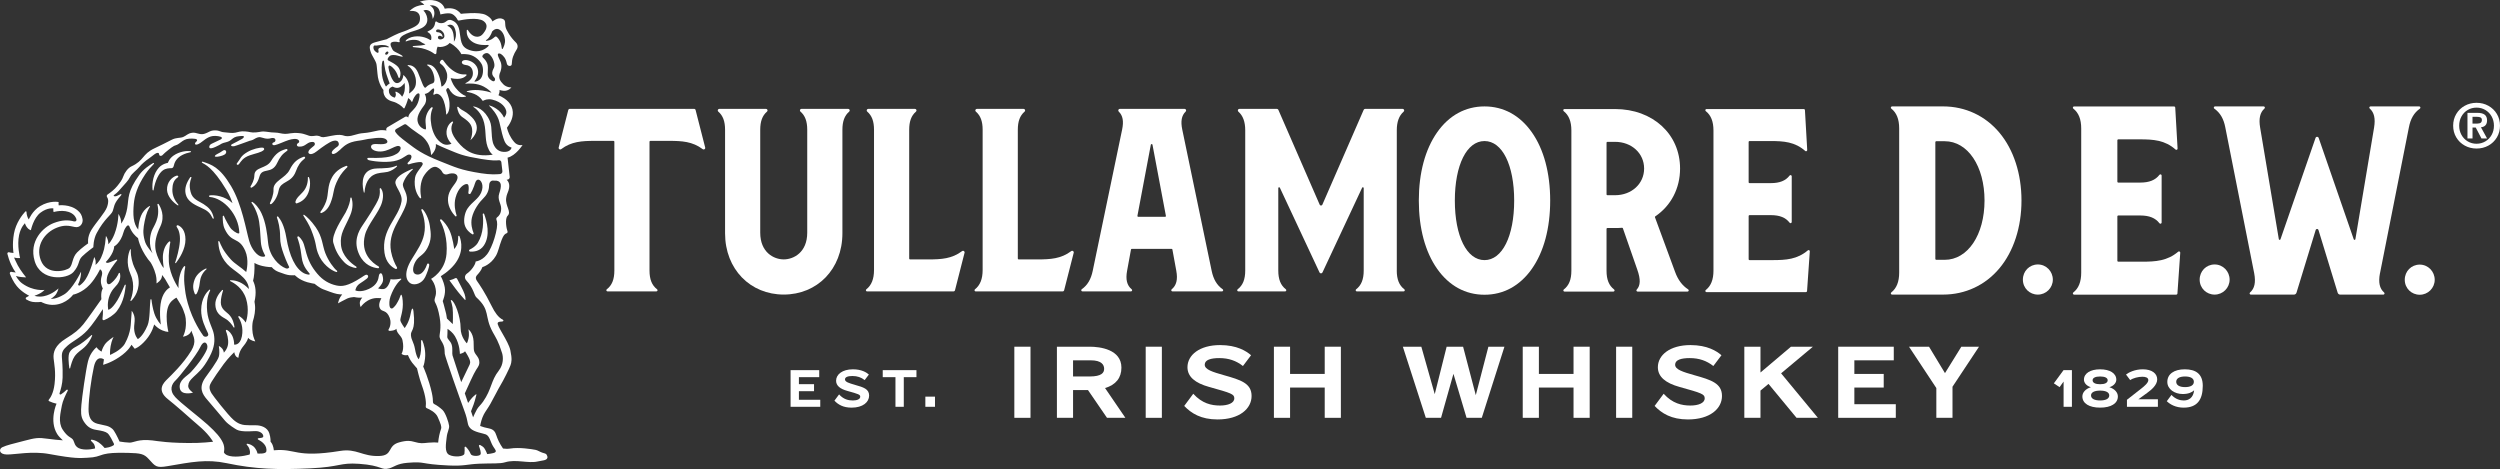 <svg xmlns="http://www.w3.org/2000/svg" id="Layer_2" data-name="Layer 2" viewBox="0 0 2613.09 490.27"><rect x="0" y="0" width="2613.09" height="490.27" fill="#333333" stroke="none"/><defs><style> .cls-1 { fill: #fff; } </style></defs><g id="Layer_1-2" data-name="Layer 1"><g><path class="cls-1" d="M571.43,475.37c-.71-1.37-2.47-1.52-4.69-2.26-2.39-.79-4.81-2.49-6.83-2.87-4.54-.86-17.27-2.92-26.7-1.39-2.51.41-5.13.28-7.41-.03-3.72-5.26-5.84-10.22-6.88-13.5-1.39-4.4-3.22-6.61-8.01-7.57-3.37-.67-6.54-1.48-9.03-2.52.53-3.21,1.6-7.65,3.76-11.93,1.43-2.84,4.47-6.81,6.83-10.98,4.25-7.52,8.24-15.71,10.4-19.21,3.36-5.45,9.79-18.45,10.76-21.39.98-2.94,1.85-6.11-.21-15.7-2.06-9.6-14.77-26.05-13.13-28.59,1-1.56,3.07-1.11,4.59-1.36,1.81-.3,1.51-1.56.62-1.97-4.73-2.21-8.45-7.93-11.21-13.49-7.9-15.91-12.87-22.77-15.84-27.13-1.26-1.85-1.71-3.83.3-6.03,1.58-1.73,4.24-4.68,5.5-8.29,0,0,8.49-2.19,14.06-11.72,2.58-4.41,3.58-10.49,5.96-16.53,2-5.08,3.26-6.36,5.27-7.11.86-.32,1.26-1.31.89-2.15-1-2.28-2.97-13.01.18-16.12,4.32-4.26-2.64-10.13-1.54-18.44.5-3.79,1.4-4.79,2.42-7.93,2.37-7.24-1.04-10.54-1.94-11.26.39-.07.78-.13,1.14-.2,1.32-.23,2.23-1.46,2.07-2.8l-2.23-20.15c8.54-1.89,15.7-13.24,15.7-13.24,0,0-4.99,1.45-8.8-3.11-4.62-5.53-6.42-10.47-7.58-14.88,2.09-2.61,6.62-9.18,6.17-16.41-.52-8.21-6.2-13.68-15.05-17.6.74-1.32,1.39-3.19,1.16-5.49,1.19.42,2.57.73,4.18.88,5.28.47,8.19-3.52,8.19-3.52,0,0-4.92.21-8.38-3.25-3.52-3.52-5.2-6.5-3.82-11.24,2.14-4.84,2.41-9.37.58-13.12-1.64-3.36-2.59-5.66-2.53-6.69.04-.67.33-1.14,1.19-1.22.7-.07,1.56.23,2.23.71,2.54,1.85,4.85,4.26,6.02,9.9.65,3.11,5.04,3.22,5.12.63.18-5.94,1.72-10.05,5.24-15.59,1.44-2.26,1.07-5.23-.87-7.08-5.65-5.34-10.05-12.85-10.81-16.1-1.03-4.35.91-7.44-3.91-8.88-4.71-1.4-9.86,3.01-9.86,3.01,0,0-.66-3.63-6.88-6.85-6.88-3.56-26.11-1.14-26.11-1.14,0,0-2.36-3.7-7.13-5.15-4.82-1.47-9.72-.21-9.72-.21,0,0-1.04-4.5-6.07-7-9.27-4.6-20.01-.27-20.01-.27,0,0,1.44.35,2.95,1.53.89.7,1.75,1.69,1.75,1.69,0,0-3.69-.1-8.13,1.6-4.33,1.66-7.32,4.88-7.32,4.88,0,0,.02,0,.04,0-.04.01-.08.02-.08.02,0,0,12.44-2.38,10.9,9.51-.7,5.41-5.81,7.2-13.94,10.69-3.85,1.65-6.15,1.89-12.94,5.19-5.7,2.77-7.9,4.08-7.9,4.08,0,0-5.75,1.36-12.29,3.23-5.38,1.55-6.08,3.99-4.72,8.82,1.17,4.12,1.98,4.43,4.77,9.89,1.3,2.53,1.71,3.49,2,6.81.12,1.37.5,4.83.66,6.96.83,11.32,6.29,17.31,6.29,17.31,0,0-1.57,9.23,9.72,12.11,5.35,1.36,9.77,5.08,11.17,6.85.31.39.92.33,1.15-.12.94-1.82,2.74-6.13,3.84-10.42.44.29.98.7,1.62,1.29.63.58,1.35,1.74,1.86,2.52.21.32.7.24.8-.12.37-1.28,1.21-3.64,2.91-5.92,1.09-1.46,2.23-2.68,3.48-2.69,1.32-.02,1.79,1.89.24,7.44-1.8,6.47-5.16,9.23-8.34,12.57-2.58,2.71-2.52,5.31-2.52,5.31-.87-1-2.18-1.45-3.32-.78-4.25,2.49-14.32,8.41-18.46,10.89-1.19.71-1.61,2.21-.99,3.44-2.5-.44-5.7-.69-8.53-.07-6.52,1.42-10.51,2.39-15.38,2.73-7.65.52-11.04,3.29-17.18,3.25-3.36-.02-3.7-1.22-7.79-1.36-5.86-.21-13.82,2.3-17.07,2.41-3.25.1-3.05-1.36-6.51-1.57-2.24-.14-2.65.41-6.11.41s-5.85-2.51-13.29-3.14c-7.44-.63-10.17.94-14.15.84-3.98-.1-6.92-1.36-10.17-1.36s-4.82-.31-9.75-.94c-4.93-.63-4.82.21-10.38.73-5.56.52-6.5-.73-11.64-1.05-5.14-.31-6.5.63-10.08,1.36-3.58.73-7.11-.1-11.57-.42-4.45-.31-4.56-1.99-9.81-1.99s-6.5,2.41-11.32,3.67c-4.82,1.26-7.97-1.89-12.58-1.15-4.61.73-5.87,3.04-9.23,4.4-3.36,1.36-7.03.31-12.05,2.94-5.03,2.62-12.26,6.23-17.97,8.91-13.07,6.15-10.54,12.63-24.08,18.88-3.75,1.73-7.23,6.82-8.39,10.28-1.36,4.08-3.67,6.77-6.4,10.26-2.73,3.49-7.35,7.02-10.08,8.82-.89.59-1.18,1.81-.57,2.68,1.09,1.55,2.03,4.66-.04,10.51-2.08,5.88-11.74,16.36-16.36,23.91-4.61,7.55-3.36,13.98-3.36,13.98,0,0-6.99,4.78-11.53,9.45-5.24,5.4-4.4,12.32-7.75,16.01-2.79,3.07-23.9,9-30.23-7.83-5.61-14.91,3.59-28.89,17.02-34.09,7.4-2.86,12.09-2.15,18.39-.67,5.55,1.31,9.02-3.68,8.27-8.16-.72-4.27-2.21-6.6-4.94-8.95-8.2-7.06-20.03-5.47-20.03-5.47,0,0-.11-.7-.14-1.73-.03-1.11.07-1.75.07-1.75,0,0-9.02-1.96-19.39,4.3-8.08,4.88-11.77,13.88-11.77,13.88,0,0-1.22-1.39-1.99-4.64-.26-1.08-.37-2.24-.41-3.16-.03-.64-.81-.93-1.25-.46-2.89,3.12-9.88,11.77-11.89,23.16-2.04,11.5-.46,20.13-.46,20.13,0,0-1.63-.03-3.49-.41-.39-.08-.77-.18-1.13-.29-1.06-.32-2.04.66-1.75,1.72.41,1.51.94,3.41,1.46,4.97,3.1,9.31,7.28,14.45,7.28,14.45,0,0-2.56-.23-3.49-.44-.31-.07-.6-.14-.87-.22-1.2-.33-2.25.84-1.79,1.99,1.32,3.35,3.79,8.76,7.23,12.93,5.37,6.5,12.89,10.01,12.89,10.01,0,0-1.19.89-2.45,1.47-.11.05-.23.1-.34.15-.99.43-1.05,1.8-.12,2.35,1.62.96,4.01,2.1,6.67,2.52,4.02.64,8.78-.02,8.78-.02,0,0,6.04,3.72,14.09,3.04,12.71-1.07,19.35-10.61,19.35-10.61,0,0,9.23-1.57,17.62-10.69,6.48-7.05,10.48-15.82,10.48-15.82,0,0,2.38.96,2.24,4.53-.08,2.11-1.1,3.53-1.31,7.09-.28,4.59,2.01,8.43,2.01,8.43,0,0-2.38,2.95-1.49,11.23-4.87,6.97-15.35,21.88-18.85,26.17-4.61,5.66-8.88,9.16-18.38,15.03-11.12,6.87-13.38,14.1-12.72,20.69.56,5.59,2.52,13.98.98,26.84-1.15,9.62-4.42,14.47-6,16.3-.42.49-.26,1.25.32,1.53.83.4,2.08.95,3.72,1.51,2.22.75,4.05,1.08,4.05,1.08,0,0-7.97,17.82.7,31.8,1.27,2.05,3.6,4.41,5.89,6.53-4.51-.31-10.59-.83-16-1.64-9.75-1.46-13.09-.8-23.94,2.04-12.95,3.4-18.39,4.52-23.39,6.86-3.64,1.71-3.72,7.46,4.83,7.58,8.55.12,26.32-3.83,44.4-.49,27.72,5.11,31.81,4.19,39.66,3.88,9.19-.36,11.55-1.91,15.95-3.23.76-.16,1.36-.33,1.82-.49,4.27-1.04,10.79-1.78,24.87-1.38,13.02.37,16.57.91,21.57,6.45,7.05,7.82,7.79,9.46,19.74,7.41,24.89-4.27,40.67-7.52,61.66-3.1,29.9,6.3,53.38,7.04,87.5,5.4,32.05-1.53,30.6-6.17,51.05-4.72,24.59,1.74,22.71,7.19,31.51,4.73,5.08-1.42,7.9-4.9,19.02-5.8,19.77-1.59,11.73,1.34,42.66,2.79,17.26.8,19.02-1.29,32.56-1.85,13.54-.56,21.18.24,26.81-1.48,11.28-3.45,24.06,1.4,33.87-.82,5.06-1.15,9.59-.95,10.34-3.9.24-.93-.24-2.13-.74-3.1ZM511.86,38.2c1.8-2.77,2.51-5.22,2.51-5.22,0,0,2.47-3.1,5.56-2.75,2.77.31,6.99,3.71,7.89,11.24.49,4.08-1.42,7.63-2.35,9.48-.21.43-.85.32-.91-.16-.21-1.75-.66-4.71-1.66-7.03-1.14-2.64-3.09-4.86-4.09-5.49-.45-.28-1.02-.23-1.41.13-.35.33-.85.62-2.13,1.69-2.31,1.93-5.25,2.45-7.05,2.58-.37.03-.53-.46-.21-.65,1.05-.63,2.51-1.79,3.84-3.83ZM509.72,68.09c-.8-4.52-5.1-8.04-5.1-8.04-1.99-1.93,2.83-5.86,5.77-4.19,1.73.99,5.19,4.67,6.23,10.39.76,4.18-1.02,5.28-1.8,7.8-.97,3.1-.04,5.14,1.77,6.87,1.8,1.73.59,4.89-1.69,3.84-1.36-.63-4.96-2.83-5.13-6.81-.12-2.94.51-6.7-.05-9.85ZM395.09,55.14c-1.13.37-3.22-1.76-3.9-2.62-.85-1.09-1.49-3.88-.09-4.85.5-.35,1.46.08,2.61-.06,0,0,1.86-.26,2.87-.42,1.92-.31,2.77-.14,4.08-.09,2.92.11,3.9.79,5.22,1.38.8.36.89,1.33-.64,1.02-4.64-.95-8.97.19-9.63,1.63-.6,1.34.94,3.53-.53,4.01ZM404.83,56.8c-.56.49-1.61.52-2.07,0-.54-.61.15-1.66.62-2.17.78-.83,1.72-1,2.34-.45.61.56.26,1.61-.89,2.62ZM403.44,90.5s-3.78-5.54-4.38-14.52c-.58-8.66.66-11.77.66-11.77.63-1.58,1.69-.67,1.69.15,0,1.05.38,4.35,1.35,9.22.8,3.97,4.63,13.77,4.56,13.7,0,0-1.1.58-1.99,1.34-1.01.86-1.89,1.88-1.89,1.88ZM422.84,95.13c-.49,3.04-2.51,5.99-2.51,5.99,0,0-1.61-2.58-3.7-3.93-.93-.6-1.97-1.07-2.7-1.37-.38-.15-.76.21-.63.59.22.67.46,1.59.46,2.45,0,1.61-1.08,3.2-1.08,3.2,0,0-6.24-1.05-6.24-7.24,0-3.36,4.03-4.33,4.03-4.33,0,0,2.99,2.12,6.5,1.07,3.57-1.07,5.87-4.93,5.87-4.93,0,0,.76,3.8,0,8.49ZM443.29,110.11c4.39-5.75.62-11.94.62-11.94,0,0,2.76-.11,5.35-2.73,2.14-2.17,4.36-4.5,4.55-1.84.1,1.46-.47,3.43-.86,4.64-.18.54.42,1,.9.69.92-.59,2.11-1.13,3.27-.87,8.77,1.99,9.27,21.76,9.27,21.76,0,0,4.05-1.66,3.44-12.37-.36-6.28-3.39-11.92-3.49-13.07-.11-1.15,1.89-3.88,3.25-1.2,1.36,2.68,4,5.98,8.35,7.46,2.9.99,6.76,1.1,8.88.34.32-.11.42-.5.1-.61-3.47-1.28-6.79-3.65-10.66-8.47-4.22-5.25-5.15-10.3-5.15-10.3,0,0,5.5,1.58,10.68.44,3.18-.7,4.75-2.24,5.69-3.14.45-.42.13-1.19-.49-1.14-3.55.29-8.37-.16-14.03-4.36-5.44-4.03-8.04-8.22-9.63-10.31-1.59-2.09-4.04,1.5-3.58,2.69.47,1.19,4.55,2.37,7.03,9.65,2.59,7.62-2.64,14.9-5.43,15.04,0,0-.26-6.42-3.46-13.63-3.67-8.25-7.76-9.22-10.8-9.45-.57-.04-.81.71-.32,1,2.11,1.26,4.94,3.94,6.51,9.64.67,2.45,2.04,8.27-1.28,9.16-1.69.45-4.73,1.72-6.92,4.18-2.03,2.27-4.55-7.05-8.15-15.44-3.17-7.38-7.86-7.79-10.42-7.91-.45-.02-.63.59-.23.79,2.86,1.41,9.78,9.17,8.31,19.52-.7,4.91-5.22,8.28-7.02,9.43.46-4.66.48-7.28-.42-10.64-1.55-5.81-5.55-8.75-5.55-8.75,0,0-.09,2.28-1.11,4.39-1.07,2.2-3.26,4.3-5.92,4.09-5.21-.42-8.31-13.93-8.55-16.21-.15-1.42.48-2.65,1.7-2.01,2.97,1.58,6.34,5.29,8.29,11,.79,2.32,1.25,2.59,1.87,1.26.82-1.76,1.41-5.55-.89-9.66-2.17-3.88-10.17-7.42-11.12-8.03-1.48-.95-.46-2.68,1.14-4.35,1.35-1.41,3.51-1.54,6.63-1.17,1.7.2,7.54,2.33,7.31,1.28-.29-1.34-6.71-3.92-8.3-4.92-1.3-.82-1.78-1.05-2.85-3.13-.85-1.65-1.99-3.92-1.45-5.5.73-2.15,5.54-2.11,8.39-1.31.76.21,1.19-.33,1.06-.73-.3-.97-.42-1.49.12-2.77,1.21-2.86,4.74-4.72,11.35-7.15,6.78-2.49,18.42-3.95,17.34-14.19-.35-3.29-2.32-6.88-4.09-8.18,2.06-1.16,4.75-.74,6.54.56,2.97,2.15,3.22,8.11,3.22,8.11,0,0,2.88-3.86,1.26-9.11-1.05-3.4-4.34-5.01-4.34-5.01,0,0,4.5-.88,8.11,2.24,2.5,2.16,3.01,7.26,3.01,7.26,0,0,8.25-2.24,11.88-.63,3.5,1.55,5.38,4.74,6.12,6.3.25.52.81.79,1.37.67,4.11-.89,19.68-3.72,25.59.47,6.56,4.65,1.56,10.8-.12,13.01-1.68,2.21-3.55,3.34-6.08,3.45-5.07.23-8.5-4.35-10.03-6.93-.32-.54-1.15-.35-1.2.28-.23,2.97.29,8.66,6.61,12.43,5.41,3.23,12.46,3.07,15.61,2.79.61-.05.96.67.54,1.11-2.49,2.62-9.21,7.99-19.94,4.23-9.91-3.48-8.71-10.9-10.5-20.47-1.39-7.41-5.14-9.41-7.7-10.55-2.38-1.07-4.21-.32-5.39.54-1.41,1.03-2.87,2.51-6.06,2.41-2.23-.07-3.64-.85-4.49-1.58-.52-.45-1.31-.24-1.53.41-.49,1.43-.19,3.32-2.27,5.98-1.35,1.73-4.07,3.15-5.57,3.78-.41.17-.38.74.03.89.85.32,1.83,1.02,2.7,2.23,1.34,1.87,1.07,4.21.78,5.47-.1.45-.62.65-1,.4-2.06-1.34-8.31-4.76-16.63-3.62-3.92.54-7.96,2.41-9.07,4.62-.14.28.17.58.46.45,2.6-1.2,10.67-3.06,14.93.17,2.54,1.93,5.36,2.81,5.36,2.81-1.43,1.25-6.8,1.49-12.78,1.86-.7.04-.74,1.05-.05,1.16,3.51.54,7.64.36,12.83,2.22,4.36,1.56,6.47,2.69,9.36,4.79.81.59,2.07.45,2.08-1.02,0-.74.07-1.85.17-2.51.39-2.73,1.15-4,1.15-4,0,0,1.7.82,5.17.11,5.58-1.15,7.3-3.99,7.3-3.99,0,0,2.99,1.1,7.44,5.31,3.42,3.24,4.83,6.42,4.83,6.42,0,0,2.96-.33,7.03.28,5.35.8,10.97,4.5,14.16,10.03,2.04,3.55,2.1,11.04-.73,14.92-2.06,2.82-4.94,3.42-6.37,3.54-.32.03-.51-.35-.31-.59,1.23-1.44,4.03-5.26,3.74-9.98-.53-8.75-8.99-12.1-13.26-12.05-4.95.06-5.14,4.65.2,5.17,6.19.59,7.78,5.3,7.6,9.29-.22,4.92-4.14,8.02-7.69,9.72-.29.14-.15.59.18.56,2.83-.3,11.67-.84,18.94,3.08,4.76,2.56,7.16,5.19,8.03,6.28-14.12-4.38-22.68-2.46-25.65-1.54-.34.1-.31.59.04.66,2.2.44,6.9,1.54,9.97,3.37,3.74,2.24,5.37,4.52,5.99,5.63.2.36.64.49,1,.31,1.36-.7,4.66-2.28,9.53-1.13,10.25,2.43,14.38,8.79,14.66,12.84.17,2.41-1.25,4.62-2.42,6.01-4.06-8.76-12.49-11.98-15.33-12.84-.25-.07-.43.23-.24.41,2.21,2.12,8.85,9.06,10.71,17.18,2.24,9.79,3.4,15.13,5.3,19.71,2.38,5.72,7.42,6.79,7.42,6.79,0,0-.71,4.95-8.39,4.53-6.78-.37-9.25-5.49-9.98-6.83-3.65-6.73-1.33-18.39-4.29-25.32-5.33-12.49-14.08-14.93-17.17-15.4-.27-.04-.4.3-.17.45,2.44,1.57,8.88,6.57,11.35,16.86,2.42,10.07.29,19.41,5.09,28.43,1.11,2.1,2.44,3.62,3.88,4.75-.27,0-.49.03-.68.08-19.59,2.73-28.9-5.06-35.78-13.28-7.29-8.7-8.24-14.81-5.03-20.59.36-.66-.55-1.14-1.18-.73-2.08,1.37-5.3,4.84-5.66,10.51-.46,7.27,5.2,12.48,5.2,12.48,0,0-3.37,1.9-7.27.83-.48-.17-.95-.35-1.41-.52-.18-.08-.35-.16-.53-.26-7.28-3.97-10.61-12.55-11.82-19.34-1.2-6.72-.99-12.67,1.39-17.85.36-.79-.84-1.3-1.48-.71-3.34,3.1-6.52,8.87-5.98,15.48.48,5.91.91,7.55-.28,7.47-1.79-.11-5.9-2.44-7.38-6.3-1.62-4.21-1.48-8.82,6.21-18.9ZM472.77,31.9c-1.9-3.96-4.71-4.71-5.24-4.82-.16-.03,0-.22.35-.46,2.12-1.48,5.09-.88,6.53,1.27.52.77,1.01,1.75,1.39,2.98,2.41,7.76-1.38,12.78-1.38,12.78,0,0,.45-7.35-1.65-11.74ZM459.39,34.07c-1.24-.45-1.87-.42-2.39-.44-1.5-.08-1.82-2.6.5-2.83,1.2-.12,2.74.29,4.17,1.4,2.41,1.89,2.82,4.1,2.82,5.58,0,1.08-.39,2.71-3.08,3.32-1.74.4-3.54-.03-3.66-1.78-.08-1.26.91-1.81,1.56-1.92,1.61-.25,3.26,1.42,3.26,1.42,0,0,.37-3.46-3.19-4.76ZM414,134.91l8.41-4.8c.77-.44,1.73-.34,2.41.23,4.23,3.58,6.16,5.03,12.88,9.68.93.64,1.9,1.29,2.9,1.95,1.99,1.53,5.51,4.84,7.93,10.48,1.73,4.04,2.11,9.64,2.11,9.64,0,0,5.84-4.97,4.92-11.56,3.41,1.7,7.15,3.41,11.28,5.1,13.38,5.5,16.6,7.34,36.4,10.57,10.3,1.67,14.85,1.68,18.28,1.3,1.24-.14,2.36.76,2.51,2l1.09,9.4c.18,1.54-.95,2.91-2.49,3.04-4.09.36-10.22.66-19.71-.82-22.12-3.46-27.21-6.44-42.24-12.32-19.18-7.5-25.95-12.8-35.15-19.78-7.55-5.72-10.23-7.98-12.28-11.16-.65-1-.29-2.35.75-2.94ZM118.49,465.53c-.98.6-2.57,1.43-4.54,1.93-3.36.84-4.68.73-4.68.73,0,0-2.45-3.2-6.18-5.77-2.85-1.96-5.5-2.63-7.27-2.85-.72-.09-1.13.79-.6,1.28.67.63,1.48,1.44,2.31,2.41,1.99,2.31,1.85,5.45,1.85,5.45,0,0-7.96,2.2-14.65.57-7.48-1.83-6.64-7.71-8.74-10.08-2.1-2.38-5.25-2.23-10.42-10.06-5.17-7.83-2.16-17.89-.9-25.3.77-4.55,3.87-11.11,6.14-15.49.4-.77-.59-1.51-1.22-.91-1.03.99-2.07,1.96-2.82,2.55-.89.71-2.03,1.52-3.05,2.22-.79.54-1.81-.25-1.5-1.16,1.22-3.57,3.08-9.99,3.22-16.3.26-11.7-.56-17.69-.76-21.46-.31-5.73,1.44-8,5.87-11.95,5.17-4.61,13.42-8.18,20.76-16.11,5.07-5.48,12.24-16.11,16.19-22.15.23,3.76-.04,7.46-.4,10.19-.13.94.79,1.67,1.67,1.34,4.27-1.6,10.42-5.58,13.3-9.34,7.82-10.21,8.62-21.7,9.37-27.14.08-.61-.75-.84-1.02-.29-1.69,3.56-4.94,11.51-7.74,16.04-6.32,10.24-9.55,9.85-9.55,9.85,0,0-1.26-6.12.7-12.64,2.43-8.09,6.65-11.02,8.73-13.78,3.63-4.84,3.38-9.21,2.82-11.59-.15-.63-1.02-.69-1.26-.09-.97,2.39-3.32,6.77-8.48,10.7-1.79,1.37-5.19,1.72-3.8-6.3,1.02-5.93,8.04-14.68,10.58-17.82.35-.43-.06-1.04-.59-.9-.89.24-2.64,1.02-3.83,1.53-3.2,1.35-6.29,2.92-7.44,1.03,0,0,8.44-8.25,8.79-16.36,0,0,6.68-3.21,9.86-15.08.82-3.04,2.58-5.33,3.48-6.29.78-.83,2.13-.7,2.49.39.44,1.33,1.04,2.66,2.13,4.53,2.98,5.12,6.99,7.8,6.99,7.8,0,0,1.33,9.72,10.37,22.06.45.61,1.4,1.77,2.69,3.29,1.15,1.79,3.78,6.37,5.49,13.03,1.1,4.25.75,9,.75,9,0,0,6.22-3.42,5.73-8.84,2.38,2.55,4.36,6.02,6.55,10.01.52.94,1.11,1.95,1.76,3.01-2.7,1.53-8.14,5.96-9.77,17.32-1.51,10.54.27,21.53.27,21.53,0,0-4.57-4.72-6.85-11.72-1.65-5.07-2.67-11.33-2.95-14.42-.04-.4-1.04-.41-1.1,0-.82,6.34-.36,20.72-3,26.99-4.98,11.83-10.15,14.3-10.15,14.3,0,0-3.64-3.53-3.9-11.22-.11-3.24.8-7,.55-10.21-.42-5.42-3.08-8.11-3.08-8.11,0,0-.21,5.62-.62,9.1-.42,3.48.34,12.85-6.51,25.15-4.04,7.26-15.54,11.85-15.54,11.85,0,0-.24-4.28.64-9.23,1.07-6.01,3.09-9.59,3.09-9.59,0,0-6.57,4.05-9.23,7.97-2.66,3.91-3.36,7.41-3.36,7.41,0,0-2.1-1.26-3.22-2.24-1.12-.98-1.96-2.38-1.96-2.38,0,0-6.57,5.03-8.95,14.68-2.38,9.65-6.36,38.29-6.92,45.56-.56,7.27-.84,12.16,2.38,17.2,3.22,5.03,6.71,7.97,13,8.95,6.29.98,9.86,1.82,11.95,3.51,2.21,1.79,5.39,8.25,6.63,10.88.31.67.08,1.47-.54,1.85ZM206,462.97c-28.52.56-42.35-2.11-46.77-2.62-14.62-1.68-19.43,2.32-23.63,2.31-2.64,0-7.43-.66-10.62-1.14-2.28-4.98-5.5-11.5-7.46-13.17-4.41-3.77-7.35-3.32-15.73-5.45-6.78-1.72-9.38-7.23-9.24-15.49.21-12.16,2.66-30.6,5.59-44.02,2.94-13.42,10.5-7.74,10.5-7.74l-.86,5.65s7.65-1.82,16.84-8.01c10.28-6.92,12.79-12.98,12.79-12.98l3.36,4.19s4.77-1.11,11.74-9.18c6.92-8.02,8.6-16.19,8.6-16.19,0,0,2.44,2.63,4.82,4.19,5.52,3.63,10.07,3.56,10.07,3.56,0,0-4.93-20.21,1.48-29.79,2.7-4.04,6.97-5.98,6.97-5.98l-.04-.09c3.22,5.01,6.21,9.93,7.33,13.42.52,1.6,1.08,3.22,1.68,4.83l-.05-.02s1.8,5.15.59,14.06c-.59,4.35-2.7,8.62-2.7,8.62,0,0,7.35-.86,8.74-6.36.43,1.07.76,1.95.96,2.57,1.05,3.36,4.94,8.61-1.04,18.45-8.46,13.91-21.34,26-24.9,29.57-3.56,3.56-11.95,11.32.62,21.18,6.77,5.3,22.65,19.22,26.29,22.58,3.63,3.36,13.48,10.59,19.74,20.13.39.6.74,1.16,1.04,1.7-4.1.43-11.31,1.12-16.71,1.22ZM460.96,448.4c-1.51,4.37-2.5,8.97-2.98,14.22-2.21-.27-5.43-.34-10.14.08-6.15.54-7.64,1.25-15.58-1.04-3.05-.88-6.89-1.56-15.05.72-12.81,3.57-6.08,13.68-20.76,14.25-17.87.69-23.53-8.11-40.86-5.31-47.71,7.72-45.92-2.89-69.37-.64-.1-.89-.23-1.82-.43-2.76-.94-4.44-2.98-6.12-2.98-6.12,0,0,.24-4.23-1.36-9.01-2.05-6.14-8.58-8.23-14.09-8.27-4.76-.04-8.52.07-11.56-.25-3.04-.31-6.94-1.22-11.74-5.43-5.98-5.24-21.48-25.22-22.96-27.72-3.46-5.84-1.96-8.67,0-12.02s7.71-11.73,12.74-18.58c5.03-6.85,11.04-12.44,11.04-12.44,0,0,.05,1.34,1.12,3.42,1.12,2.17,3.22,2.45,3.22,2.45,0,0,.21-5.31,3.78-10.35,1.84-2.6,5.01-5.57,6.37-10.48,2.57,3.15,7.42,3.72,7.42,3.72,0,0-2.11-4.26-2.7-8.62-.77-5.66-.32-9.8.11-12.07,1.71-5.43,2.96-11.74,2.26-17.57-.14-1.15-.3-2.21-.47-3.2,2.17-9.53,1.16-16.49-1.48-21.9,1.06-3.86,1.71-10.57,1.44-18.66,1.88,1.15,4.71,2.35,8.29,3.2,5.15,1.22,9.93,1.26,9.93,1.26,0,0,1.87,3,7.13,4.99,5.26,2,8.66,3.11,11.6,3.39,2.94.28,5.31,0,5.31,0,0,0,4.19,4.77,12.98,7.33,3.59,1.04,7.57,1.62,7.57,1.62,0,0,5.17,4.33,9.09,5.8,3.91,1.47,10.74,4.12,14.32,4.82,2.3.45,4.15.49,5.56.54-.71.79-1.44,1.73-2.14,2.9-1.52,2.52-2.34,6.42-2.34,6.42,0,0,6.49-3.58,9.74-5.09,2.3-1.06,5.51-1.41,7.01-1.51,1.73.33,3.46.57,5.04.65,1.38.07,2.58.01,3.63-.1-.88,1.01-1.66,2.1-2.08,3.17-1.41,3.56.43,6.71.43,6.71,0,0,6.62-10.26,18.91-9.35h-.02c2.68.17,2.77.13,2.77.13,0,0-3.88,6.02-1.66,10.49,2.22,4.47,6.86.96,10.32,10.05,1.15,3.03,1.34,8.15-1.11,11.94-.58.9-.15,1.77,1.35,1.68,0,0,2.18-.18,3.26-.43,2.66-.61,3.6-1.83,3.6-1.83,0,0-.51,2.21,2.56,5.85,3.08,3.64,3.33,4.59,3.75,6.58,2,9.38-1.07,13.82-1.07,13.82,0,0,1.14,1.12,3.31,1.41,1.73.23,3.37-.15,3.37-.15,0,0,1.96,4.89,4.47,8.04,2.52,3.15,5.03,5.86,5.03,5.86,0,0,2.45,10.67,4.86,17.21,4.83,13.07,4.68,19.91,4.29,22.57-.12.8.33,1.56,1.07,1.87,2.84,1.17,9.27,4.28,11.38,9.12,3.1,7.09,4.38,10.08,3.52,12.59ZM517.61,472.74c-1.68,1.26-8.36,1.88-8.36,1.88,0,0-1.47-3.98-3.15-6.29-.93-1.28-2.76-2.42-4.2-3.19-.72-.39-1.55.32-1.26,1.08,1.02,2.74,2.52,7.37,1.57,8.82-1.38,2.1-9.18,2-10.18-.45-1.48-3.59-3.62-6.09-5.05-7.49-.54-.52-1.43-.11-1.39.64.1,1.71.15,4.26-.15,6.42-.46,3.23-10.81,3.98-15.97,1.26-5.16-2.73-3.23-12.15-2.6-18.23.63-6.06,2.93-8.82,2.56-12.16-.38-3.36-3.76-13.61-6.92-16.56-2.6-2.42-6.07-4.93-8.4-6-.95-.44-1.58-1.38-1.57-2.44,0-1.76-.17-4.85-1.11-9.19-3.1-14.32-9.08-27.72-9.08-27.72,0,0,1.15-1.96,1.89-8.18.97-8.21-1.22-15.24-2.79-19.01-.29-.7-1.33-.49-1.31.27.07,2.83.11,6.98-.11,10.19-.42,5.98-2.38,9.08-2.38,9.08,0,0-2.29-1.69-3.87-10.62-1.31-7.41-3.67-8.86-4.23-14.18-.64-6.07,5.16-4,2.65-25.19-.69-5.81-2.24-1.88-2.86,1.87-1.61,9.77-6.37,15.54-6.37,15.54,0,0-3.91-5.31-4.47-7.83-.56-2.52,3.4-9.79,2.44-20.69-.1-1.1-.56-6.87-1.78-6.3-.67.31-1.21,3.68-3.34,7.23-1.05,1.74-1.74,3.68-4.85,6.48-1.67,1.5-3.42.37-3.78-1.84-.34-2.11-.45-6.15.96-10.04,3.78-10.49,8.6-15.7,11.15-17.87.37-.31.06-.9-.41-.8-1.3.27-3.04.58-4.77.73-4.49.39-5.85-.21-5.85-.21,0,0-1.99,9.73-7.4,10.36-3.37.39-5.72-.73-5.72-.73,0,0,2-1.68,3.92-4.75,1.92-3.08,1.54-6.14.6-9.18-.94-3.04-3.28-2.02-3.68.93-.49,3.56-1.7,9.54-10.28,13.55-9.15,4.28-14.29,1.57-14.29,1.57,0,0,.45-4.7,5.49-7.67,1.79-1.06,4.45-3.04,6.3-4.41,3.15-2.34,1.05-5.14-1.26-4.02-1.35.65-1.83,1.09-4.2,2.62-14.57,9.41-20.49,9.57-26.26,8.32-7.32-1.6-14.1-5.46-19.7-12.09-5.86-6.94-9.81-13.7-12.68-25.71-2.01-8.42-3.85-10.42-6.58-13.18-.77-.78-2.05-.1-1.71.94,1.28,4,3.04,8.12,4.51,20.53,1.26,10.61,7.39,15.6,8.29,17.14,1.14,1.93-3.68.85-5.94-.38-8.88-4.83-15.08-17.63-18.36-37.14-2.2-13.1-5.89-18.64-8.52-21.95-.55-.69-1.64-.08-1.35.75,1.35,3.9,3.37,10.88,3.37,20.39,0,6.79,1.38,11.48,3.88,18.42,2.7,7.48,5.66,13.21,5.66,13.21,0,0-.91,2.18-3.67,1.16-6.82-2.52-16.95-11.96-18.47-26.85-.92-8.97-2.22-20.83-6.94-30.78-2.8-5.9-6.71-10.06-9.37-11.7-.68-.42-1.4.43-.89,1.04,2.31,2.75,4.96,8.6,6.47,13.56,2.36,7.74,2.5,17.73,3.19,27.38.55,7.67,4.41,13.81,4.41,13.81,0,0,.91,1.87-3.36,1.36-4.68-.56-10.66-7.46-13.25-16.44-3.21-11.13-7.58-38.19-18.91-57.25-12.09-20.36-20.84-22.57-29.62-25.56-.73-.25-1.34.68-.7,1.09,2.86,1.85,10.99,4.42,25.29,28.25,3.54,5.89,5.31,10.38,6.49,14.01-7.78-7.55-18.85-8.77-23.74-8.15-.93.12-1.05,1.6-.12,1.68,14.81,1.2,30.42,18.58,30.99,37.36.06,2.06-4.6-.18-8.12-3.63-2.13-2.09-6.61-10.36-7.99-13.87-.29-.73-1.28-.14-1.25.64.11,4.14.04,8.58,2.12,13.02,7.25,15.43,14.67,7.58,21.39,22.69,4.2,9.43,1.47,20.67,1.06,22.23-5.47-5.02-11.97-8.6-16.02-13.09-8.53-9.47-10.23-14.8-12.04-18.87-.29-.65-1.26-.41-1.2.3.4,5.33,1.26,14.44,9.32,23.33,7.3,8.05,21.9,13.3,22.77,26.14-.73-.79-1.51-1.53-2.33-2.28-6.71-6.12-13.48-6.99-16.88-6.98-.58,0-.76.77-.24,1.02,4.04,1.9,13.02,7.25,16.46,18.34,3.47,11.23,1,21.01-.32,24.92-1.99-3.15-4.56-5.3-6.6-6.64-.71-.47-1.56.36-1.1,1.07,2.36,3.62,5.49,10.52,3.65,19.98-1.93,9.91-8.14,8.63-8.14,8.63,0,0,.29-2.82-.97-6.82-1.54-4.85-4.42-7.31-6.39-8.48-.68-.41-1.5.29-1.21,1.03,1.13,2.84,2.88,8.31,2.27,13.75-.59,5.26-4.4,8.91-4.4,8.91,0,0-.29-2.43-1.57-3.99-2.03-2.48-3.67-2.93-3.67-2.93,0,0,1.05,6.08.1,10.7-.94,4.61-11.97,19.04-14.34,22.48-6.98,10.14-3.36,16.83,2.23,23.12,4.47,5.03,14.96,17.75,18.59,21.95,3.63,4.19,10.82,8.51,12.3,9.29,2.38,1.26,6.85,1.81,12.58,1.67,5.73-.14,8.98-1.02,12.58,1.29,1.37.88,2.94,2.78,2.24,4.59-.3.78-2.86,1.15-4.98,1.32-.71.06-.89,1-.26,1.33,3.68,1.9,9.8,6.08,8.57,12.47-.58,2.97-9.2,2.15-9.2,2.15,0,0-.38-2.64-2.56-5.59-2.48-3.35-6.03-4.35-8.13-4.64-.58-.08-.93.62-.53,1.05.9.98,2.09,2.52,2.76,4.43,1.27,3.6.21,5.81.21,5.81,0,0-9.43,2.86-17.85,2.02-8.42-.84-9.01-4.47-9.01-4.47,0,0,1.4-4.75-1.12-10.07-2.52-5.31-6.99-10.63-15.94-18.73-8.95-8.11-27.96-22.37-33.83-28.8-6.65-7.29-3.73-13.68.56-17.62,3.36-3.08,21.55-25.86,25.74-34.76,4.16-8.82,8.39-3.12,7.13,1.49-1.26,4.61-8.25,15.38-17.16,24.89-3.97,4.23-12.76,8.18-11.5,16.57,1.26,8.39,13.84,4.82,13.84,4.82,0,0-5.45-3.57-5.03-7.34.42-3.77,1.71-5.41,5.66-9.22,4.7-4.54,9.72-7.9,16.57-20.77,5.6-10.52,5.66-17.41,4.61-23.64-1.05-6.24-6-13.5-7-23.75-1.25-12.86,1.54-18.73,3.11-22.23.24-.54-.51-1-.94-.59-2.58,2.44-8.3,8.63-8.47,21.14-.13,9.65,4.34,18.37,7.05,24.12,1.84,3.91-3.41,4.82-4.88,2.73-1.47-2.1-10.9-15.1-16.17-33.97-2.34-8.4-2.61-11.69-3.54-20.04-.44-3.97-.43-12.19.89-17.83.18-.77-.79-1.24-1.3-.64-1.75,2.06-3.11,4.96-4.18,8.83-2.13,7.74-1.5,13.96-1.5,13.96,0,0-9.29-13.11-10.16-27.61-.51-8.59.82-16.76,1.53-20.35.14-.72-.72-1.24-1.27-.75-1.85,1.63-5.11,5.2-6.27,12.79-.82,5.31.65,14.75.65,14.75,0,0-1.16-.46-3.85-6.15-4.33-9.16-8.84-18.1.26-37.03,5.43-11.29.1-20.55-1.72-23.49-.36-.58-1.42-.31-1.27.36,3.23,14.7-4.09,22.49-6.03,28-4.58,13.02.95,23.09.95,23.09l-3.65-4.7c-2.94-3.98-3.76-5.78-4.54-8.56-2.28-8.13-1.48-13.04-.1-20.19,1.7-8.86,3.8-12.53,5.65-15.56.17-.28-.13-.6-.42-.45-1.85.9-5.43,3.58-7.74,7.63-3.97,6.97-4.19,17.04-4.19,17.04-5.3-6.32-5.63-16.03-4.61-27.08.74-7.97,3.47-18.14,11.96-30.8,2.92-4.35,6.48-8.27,9-10.79.5-.5-.12-1.31-.73-.95-4,2.35-10.28,6.46-14.57,12.47-12.78,17.91-10.73,23.91-12.57,34.8-1.75,10.37-6.25,16.1-6.25,16.1,0,0,.1-2.17-.62-5.05-.7-2.78-2.31-5.15-2.31-5.15,0,0,.09,10.21-4.1,20.97-3.03,7.77-6.43,10.76-6.43,10.76,0,0,.07-2.15-.51-4.33-.74-2.82-2.01-4.33-2.01-4.33-1.06,12.77-2.52,16.64-4.89,22.23-2.38,5.59-6.02,7.99-6.02,7.99,0,0,.43-2.61,0-4.74-.38-1.87-1.32-3.46-1.32-3.46,0,0-3.7,15.06-9.09,23.35-1.85,2.85-4.08,4.9-5.96,6.3-.94.7-2.2-.37-1.66-1.41.55-1.07,1.09-2.29,1.47-3.52,1.78-5.77,1.47-9.44,1.47-9.44,0,0-8.81,18.56-17.82,23.91-9.02,5.35-13.74,4.51-13.74,4.51,0,0,3.88-2.31,5.66-5.24,1.78-2.94,2.31-5.66,2.31-5.66,0,0-6.5,6.4-15.3,8.15-5.79,1.16-9.85-.42-9.85-.42,0,0,3.81-1.33,6.32-2.8,2.51-1.47,4.3-3.36,4.3-3.36,0,0-11.7,1.78-23.62-6.92-3.85-2.81-6.34-7.65-6.34-7.65,0,0,2.33.8,5.73,1.15,2.74.28,4.9.31,4.9.31,0,0-5.84-7.12-8.71-12.53-2.87-5.4-3.85-8.23-3.85-8.23,0,0,1.28.45,3.25.6,1.45.11,3.03-.04,3.03-.04,0,0-3.43-13.03-1.02-24.11,1.86-8.54,6.11-12.24,6.11-12.24,0,0,.34,1.66,1.81,3.87,1.91,2.87,4.4,3.4,4.4,3.4,0,0,2.6-12.79,10.09-18.39,7.42-5.54,13.4-4.41,13.4-4.41,0,0-.11.5-.07,1.85.03.87.32,1.98.32,1.98,0,0,10.93-3.36,18.73,1.22,2.62,1.54,3.79,3.18,4.81,5.34,1.21,2.55-.74,3.64-2.27,3.2-5.88-1.69-12.59-1.58-21.22,1.73-10.76,4.13-26.13,18.61-19.85,39.71,6.44,21.66,33.82,19.13,40.54,11.49,6.85-7.79,4.61-11.98,9.09-16.32,4.47-4.33,11.74-9.65,11.74-9.65,0,0-.08-8.12,3.43-14.68,8.25-15.45,15.24-18.87,16.78-23.07,1.54-4.19,1.08-6.92,5.78-12.93.77-.98,2.25-2.61,3.09-3.69.58-.75.17-1.42-.78-1.04-1.27.5-2.34,1.36-3.91,1.92-1.99.71-4.7.25-2.17-1.53,3.08-2.17,4.91-4.47,7.41-7.33,3.05-3.48,6.88-7.2,8.73-11.04,1.82-3.78,6.85-6.95,9.93-10.76,2.09-2.58,5.84-5.94,10.28-8.95,3.63-2.46,6.98-6.13,9.29-5.4,1.2.38.48,2.17,1.6,2.8,1.12.63,2.46.07,3.51-1.26,1.05-1.33,9.23-7.97,11.39-8.95,2.17-.98,2.94-.7,5.38-2.52,2.45-1.82,4.61-3.63,7.62-4.54s9.69-.61,10.58.22c.89.84.4,1.82-.37,2.38-.77.56-1.96,2.31-1.05,2.87.91.56,2.31.42,5.17-1.4,2.87-1.82,7.23-6.41,12.93-7.27,3.81-.57,8.63.45,9.4,1.33.54.62.52,1.47-1.15,2.31-1.68.84-9.02,4.29-9.02,4.29-1.52.58-2.67,1.94-2.73,3.36-.04,1.18.68,2.73,6.71-.05,6.6-3.04,4.67-2.83,8.02-4.04,1.76-.63,4.35-.84,6.66-2.25,2.31-1.42,3.72-3.46,6.87-4.3,1.64-.44,6.71-1.1,7.65-.47.94.63-.31,2.1-1.83,2.88-1.52.79-8.18,4.56-10.01,5.3-1.83.73-2.04,2.88,2.2,2.2,1.47-.24,15.12-5.35,16.09-5.66.98-.31,1.96-.31,3.32-1.01,1.36-.7,3.81-2.45,6.19-2.73,2.38-.28,5.63,1.61,8.81,1.61s3.88-.8,5.52-.77c1.64.03,2.8.49,2.97,1.96.17,1.47-.64,2.31-1.92,2.69-2.03.59-1.89,3.46,1.36,2.83,3.25-.63,10.17-3.99,14.26-5.28,4.09-1.29,8.36-1.85,10.31-.14,1.14,1,1.05,2.53.14,2.99-2.67,1.36-2.13,3.98.73,4,3.3.02,4.88-.69,7.76-2.75,2.29-1.64,4.05-2.28,6.5-2.14,2.13.12,2.74,2.43,1.29,3.88-.91.91-3.91,3.08-4.82,4.23-.91,1.15-1.12,1.54-1.19,2.73-.07,1.19,2.31,3.98,8.74-1.05,6.43-5.03,13.18-9.65,16.64-10.73,2.13-.67,4.4-.79,5.59.66,1,1.22,1.7,3.69-.86,5.33-2.18,1.4-6.3,4.7-5.59,6.62.74,2,4.07.75,8.42-3.3,2.21-2.06,5.6-5.86,11.73-7.96,4.69-1.6,8.88-1.68,12.3-2.45,3.43-.77,6.7-1.42,12.58-1.96,1.32-.12,9.72-1.31,12.23,1.82,2.08,2.58.84,5.15-9.32,4.41-5.81-.43-6.68,1.1-6.92,2.39-.37,2.02,1.97,4.75,7.66,5.3,11.07,1.07,19.3-8.73,22.85-4.82,1.26,1.38-.47,5.63-3.93,7.41-2.67,1.38-6.97,4.88-28.65,4.09-2.99-.11-2.06,2.06.09,2.55,7.33,1.65,20.91,2.7,29.02.17,8.25-2.57,9.96-6.58,13.3-6.12,1.91.26,2.54,2.24,1.18,4.82-.46.86-1.68,2.33-3.09,3.67-.78.75-.02,2.04,1.01,1.71,2.19-.71,4.82-1.45,7.29-1.87,4.08-.68,6.7-1.07,7.26,1.03.64,2.45-7.2,8.72-8.05,14.89-1.56,11.34,2.56,18.17,5.13,21.21.5.59,1.45.16,1.3-.6-.79-4.14-1.75-12.78,1.71-20.56,1.61-3.62,9.01-13.82,14.95-11.03,2.9,1.37,4.6,3.27,5.57,5.24.97,1.98,3.35,2.79,5.42,2.03,2.46-.91,5.44-1.26,7.46-.56,3.98,1.4,3.73,5.26.45,9.97-3.29,4.71-7.86,9.67-7.52,17.98.31,7.39,4.65,13.28,7.59,16.45.61.65,1.68.03,1.4-.81-1.33-4.1-2.98-11.34-1.08-18.49,2.87-10.83,8.88-14.09,11.32-14.3,2.45-.21,2.31,2.28,2.45,4.23.06.87-.14,2.89-.38,4.87-.16,1.33,1.61,1.96,2.31.81,1.17-1.9,2.5-4.49,3.68-7.78,1.02-2.87,1.71-6.94,4.6-6.71,2.67.21,6.18,5.92,2.72,13.7-2.93,6.57-9.22,9.37-14.09,16.34-3.1,4.44-4.41,12.23-3.11,17.04,1.46,5.37,5.43,8.49,8.05,10.02.77.45,1.68-.34,1.34-1.17-1.35-3.27-3.27-9.5-1.84-15.98,1.87-8.45,7.77-16.36,12.49-20.97,4.72-4.61,5.5-9.94,5.58-13.08.1-3.75,2.31-4.68,3.2-4.91,1.66.07,3.18.1,4.55.09,5.36.9,5.44,5.37,2.79,13.39-2.15,6.49,2.04,10.49,2.03,15.77,0,5.2-2.43,7.87-4.19,9.11-.83.59-1.13,1.68-.71,2.61.92,2.06,1.2,6.26-.63,13.82-1.77,7.31-4.13,13.62-7.23,19.23-5.37,9.71-13.88,10.54-13.88,10.54-.29,3.45-4.69,9.63-8.92,12.49-2.54,1.71-3.23,4.84-.71,7.51,7.4,7.84,8.1,15.42,10.26,17.39,15.31,13.93,7.85,19.38,17.32,36.64,3.05,5.55,5.66,8.9,9.66,21.77,1.31,4.24,1.61,11.75-3.5,18.32-8.39,10.77-7.13,19.08-16.42,32.44-2.39,3.44-4.85,5.31-6.33,7.94-1.72,3.06-3.08,6.14-4.07,8.39-.74-2.02-1.46-4.23-2.15-6.37.24-.65.5-1.33.78-2.02,3.02-7.35,3.81-11.31,4.87-15.28.1-.37-.3-.55-.6-.32-2.98,2.34-4.73,4.11-8.12,8.96-.82-2.27-2.02-5.81-3.43-10,3.12-7.01,9.57-21.29,11.76-24.5,2.94-4.3,3.44-5.54,3.45-7.96,0-3.53-1.54-5.41-3.86-8.52-2.73-3.64-1.8-6.58-2.17-13.39-.49-9.16-5.45-12.58-5.45-12.58,0,0,1.26,4.61.06,9.78-.95,4.09-1.7,4.82-1.7,4.82,0,0-6.46-6.42-6.46-15.86,0-12.02-6.24-28.52-9.86-29.36-.28-.06-.52.18-.44.46.48,1.49,1.58,5.08,1.9,7.55.68,5.31.21,17.16.21,17.16l-6.12-5.85c-.2-1.73-.46-3.38-.8-4.85-1.89-7.97-3.6-13.42-3.6-13.42,0,0,3.39-7.34,2.13-14.26-1.26-6.92-4.19-11.73-4.19-11.73,0,0,8.06-4.59,14.09-11.97,10.01-12.25,7.74-24.38,5.43-29.85-.29-.68-1.3-.48-1.29.26.02,1.81-.09,4.19-.61,6.65-.78,3.67-3.56,6.6-3.56,6.6,0,0-1.48-12.2-4.97-19.6-2.35-5-5.66-8.81-8.23-11.27-.78-.74-2.06.17-1.55,1.12,3.63,6.79,8.02,18.88,6.71,34.8-1.51,18.36-16.11,26.07-16.11,26.07,0,0,2.84,3.39,4,7.29,2.73,9.16-.41,11.87-.41,14.94s2.73,3.23,5.31,17.77c2.19,12.31-.56,18.17,0,20.97.56,2.8,2.8,4.75,4.12,8.39,1.33,3.63.91,5.59,1.26,9.09.28,2.78,15.73,46.83,20.46,59.41,4.73,12.58,2.4,14.05,6.18,18.24,3.78,4.19,14.01,5.41,16.38,6.53,4.19,1.99,4.4,7.65,7.76,12.84,1.9,2.93,3.53,4.57,1.85,5.83ZM472.12,360.3c-1.26-4.19-4.82-5.66-4.61-8.39.09-1.19.26-4.36.27-8.21,2.21,1.46,5.62,4.1,7.75,7.73,5.32,9.07,5.12,18.45,5.12,18.45,0,0,4.21-.7,5.38-2.79,0,0,2.58,3.78,4.12,7.08,2.17,4.65,1.19,6.05-.06,8.56-.86,1.72-5.29,10.97-8.02,16.69-4.32-13.12-8.76-26.86-9.1-28.01-.63-2.1.42-6.92-.84-11.11ZM483.17,122.33c5.01,3.35,6.86,5.27,8.18,7.08,4.89,6.72.33,17.14.33,17.14,0,0,12.51-10,3.38-21.91-1.66-2.17-6.48-6.79-10.46-8.78-2.76-1.38-4.44-2.83-5.47-4.04-.47-.56-1.38-.15-1.27.58.48,3.1,1.78,7.57,5.31,9.93ZM446.74,259.24c4.5-8.58,3.81-14.95,2.53-23.32-1.19-7.81-4.89-14.6-7.5-17.13-.66-.64-1.72.07-1.36.91,2.01,4.77,5.16,14.6,2.84,25.41-1.95,9.09-6.96,16.15-12.84,25.73-9.93,16.16-4.83,23.66-.81,25.62,3.93,1.91,11.43.14,14.79-6.79,1.84-3.81,4.48-10.71,4.25-13.16-.1-1.11-1.79-1.52-2.15-.47-3.59,10.31-8.62,11.92-12.14,10.54-3.71-1.46-3.1-7.72-.17-13.02,3.55-6.43,8.34-6.26,12.56-14.32ZM181.45,173.88c.38-1.81,1.2-4.34,2.46-6.19,3.36-4.93,9.09-7.32,15.38-8.64.55-.12.49-.89-.06-.99-3.92-.69-11.67.21-17.9,4.59-4.61,3.25-5.83,7.54-5.83,7.54,0,0-5.52.78-9.4,5.01-5.5,6-7.49,15.44-6.64,23.2.07.6.93.91,1.03.31,1.78-10.29,5.51-17.44,9.61-20.52,3.16-2.37,6.8-2.37,8.94-2.38,1.16,0,2.16-.82,2.4-1.96ZM235.02,332.83c4.65,2.5,7.63,6.71,9.12,9.3.28.48,1.02.24.95-.31-.43-3.34-1.8-9.25-6.09-13.39-3.15-3.04-8.04-5.45-8.2-12.2-.1-4.27,1.38-9.56,2.32-12.48.18-.57-.53-1-.94-.57-2.61,2.69-7.27,8.46-7.11,15.06.19,7.8,4.32,11.56,9.95,14.59ZM199.23,200.61c-1.64-6.7-.88-10.18.86-14.96.24-.66-.85-.96-1.25-.38-3.89,5.67-6.2,11.5-4.74,17.61,1.61,6.75,7.35,10.38,15.31,13.9,8,3.54,9.96,5.57,13.01,11.63.29.58,1.15.03,1.01-.6-1.56-7.38-5.18-10.94-10.68-14.49-5.16-3.33-11.62-4.96-13.52-12.72ZM96.34,350.84c.18-.48-.42-.88-.8-.52-2.12,2.02-6.43,5.91-11.79,9.51-4.3,2.89-8.18,3.79-10.9,8.19-2.06,3.33-1,12.51-.37,16.77.07.48.74.5.85.04.77-3.22,2.39-9.15,4.54-12.19,1.79-2.53,2.96-3.75,8.18-7.77,6.19-4.77,9.13-10.94,10.28-14.02ZM414.94,173.97c.32-.39-.11-.95-.56-.74-2.83,1.31-6.43,2.03-9.02,2.29-9.35.93-12.85-.19-17.87,1.79-10.94,4.31-8.56,18.37-7.18,23.8.1.38.65.33.68-.06.28-4.4,1.79-14.13,9.59-18.26,4.89-2.58,9.52-2.06,14.78-3.18,3.27-.69,8.08-3.8,9.58-5.64ZM336.03,222.67c2.69-1.03,6.75-3.68,9.45-10.54,4.34-11.04,1.91-13.43,8.14-25.33,2.76-5.27,6.58-9.39,9.25-11.88.74-.69.02-1.9-.93-1.57-4.17,1.46-10.62,4.69-14.63,11.52-5.59,9.49-3.56,17.73-6.45,25.71-1.78,4.92-4.24,8.61-5.87,10.72-.56.72.19,1.7,1.05,1.37ZM289.72,170.3c2.64-5.77,5.49-9.47,10.36-12.69,1.01-.67.25-2.17-.94-1.85-6.49,1.8-10.92,4.41-15.83,12.53-5.02,8.3-17.19,5.91-17.42,14.92-.13,5.32-2.65,9.26-4,11.62-.46.81.43,1.69,1.24,1.24,2.57-1.41,6.09-4.26,8.06-11.5,2.74-10.08,12.83-1.85,18.53-14.27ZM318.56,165.59c.95-.74.07-2.19-1.09-1.76-6.32,2.31-10.53,5.26-14.78,13.75-4.34,8.68-17.31,11.55-16.82,20.55.29,5.31-2.54,11.59-3.7,14.04-.4.84.56,1.65,1.34,1.14,2.45-1.61,6.38-6.88,7.76-14.25,1.93-10.27,13.29-7.16,17.97-19.99,2.17-5.96,4.72-9.88,9.31-13.47ZM356.37,255.77c-1.07-12.01,3.78-17.09,9.55-30.41,3.55-8.21,2.73-14.69,1.57-18.45-.22-.71-1.24-.58-1.28.16-.19,3.05-1.23,7.97-4.9,14.94-2.66,5.06-15.41,23.17-12.9,31.87,2.15,7.43,4.82,13.32,11.32,20.13,3.92,4.11,8.79,5.59,12.04,6.12.86.14,1.29-.99.56-1.46-5.08-3.25-14.91-11-15.97-22.9ZM396.86,197.6c.29,2.15.4,5.44-.72,9-2.1,6.71-14.48,24.94-17.31,29.15-4.09,6.1-9.87,16.57-3.27,30.51,5.18,10.94,14.19,13.58,19.61,14.13,1.07.11,1.54-1.33.6-1.86-6.7-3.79-19.18-13.66-14.29-32.94,2.8-11,14.75-23.59,17.76-33.97,2.26-7.78.63-12.27-.95-14.57-.47-.69-1.55-.29-1.44.54ZM421.33,191.51c2.12-6.31,6.63-11.26,10.03-14.3.4-.35-.04-.93-.52-.7-6.23,2.91-15.94,6.9-17.48,13.18-1.21,4.94,7.78,12.5,6.31,20.97-3,17.26-21.35,28.96-17.79,53.63,1.48,10.23,7.58,14.85,11.54,16.8,1.05.52,2.13-.66,1.52-1.66-2.14-3.49-4.98-9.75-6.22-16.56-3.78-20.82,11.05-34.19,15.82-49.43,3.52-11.26-4.98-16.64-3.2-21.94ZM340.07,264.66c-3.33-8.58-2.75-16.66-10.13-27.22-4.7-6.73-9.37-11.08-11.99-12.88-.55-.38-1.22.28-.85.83,2.15,3.22,6.17,9.88,7.9,14.2,6.25,15.63,4.29,16.64,7.26,24.85,4.2,11.62,13.87,18.25,19.27,19.89.8.24,1.36-.8.7-1.32-3.48-2.77-9.03-10.3-12.15-18.36ZM491.23,262.95c4.12.31,10.55-.35,14.57-6.43,6.96-10.51,3.18-25.02.23-32.9-.31-.83-1.55-.53-1.45.36.81,7.25.98,19.73-5.15,29.82-2.13,3.51-5.82,5.79-8.57,7.1-1,.48-.73,1.97.38,2.06ZM186.14,235.49c-1.09-.48-2.11.78-1.41,1.75,1.83,2.52,3.79,7.09,3.29,14.9-.53,8.18-3.45,17.84-4.94,22.33-.17.51.5.86.82.44,3.27-4.27,10.09-14.44,9.95-24.74-.13-9.46-4.33-13.2-7.72-14.67ZM215.27,280.66c-2.98,1.19-9.53,5.25-11.79,11.38-2.62,7.09-1.5,10.78-.02,14.76.49,1.32,1.56,1.09,2.08.23,1.22-2.04,2.76-5.92,3.38-12.23.44-4.4,2.24-9.32,6.86-13.35.4-.35-.02-.99-.51-.79ZM477.78,291.4c-.37-.72-1.25-1-1.96-.62-.63.33-1.44.72-2.26,1.04-1.83.7-3.83,1.19-3.83,1.19,0,0,2.91,4,6.01,8.17,4.16,5.61,8.38,10.18,10.23,12.28.22.25.63.09.63-.25.03-3.95-1.13-6.99-4.73-13.96-1.69-3.28-3.23-6.23-4.08-7.86ZM321.34,203.48c3.04-5.77,3.49-13.65,1.68-17.98-.39-.93-1.3-.44-1.26.09.28,3.95-.84,10.47-5.3,15.2-4.35,4.62-6.38,5.93-7.59,9.79-.27.87.16,2.43,1.58,1.94,3.17-1.08,7.88-3.33,10.89-9.04ZM186.44,213.98c-3.61-4.14-6.41-9.34-6.3-15.84.1-5.26,1.26-9.81,5.48-12.61,1.41-.94.66-2.46-1.4-1.81-4.36,1.39-9.97,6.64-9.64,14.73.28,6.88,6.36,13.12,11.16,16.16.45.28,1.05-.23.7-.63ZM275.02,154.39c-3.31-.55-11.08,1.38-16.37,4.48-7.37,4.32-6.9,6.7-11.04,11.89-.78.98.79,2.58,2.34.58,1.99-2.57,3.9-6.51,11.29-9.05,5.99-2.06,11.89-2.86,14.64-5.66.63-.65.03-2.08-.87-2.23ZM136.33,313.91c-.21.52.45.95.84.55,3.34-3.4,9.82-11.96,7.2-25.26-.97-4.95-3.76-8.52-5.31-13.25-2.3-7.03-2.46-12.22-2.29-14.97.03-.45-.59-.61-.77-.2-1.81,4.11-4.85,14.01.57,26.17,4.98,11.18,1.61,22.33-.25,26.95ZM232.45,157.8c-3.28,2.59-7.31,3.5-7.87,5.32-.56,1.82,8.64,0,10.87-2.1,2.24-2.1.42-5.91-3-3.22Z"></path><g><g><g><polygon class="cls-1" points="835.05 408.89 850.86 408.89 850.86 401.55 835.05 401.55 835.05 394.22 856.28 394.22 856.28 386.89 826.34 386.89 826.34 425.2 857.37 425.2 857.37 417.86 835.05 417.86 835.05 408.89"></polygon><path class="cls-1" d="M893.66,402.27c-6.35-1.81-10.45-3.07-10.45-5.69s3.34-3.56,7.83-3.56c5.09,0,9.14,1.42,12.75,4.27l4.38-5.8c-2.57-2.24-7.61-5.47-16.69-5.47-11.05,0-17.57,5.36-17.57,11.93,0,5.15,4.16,8.54,11.66,10.62,12.04,3.34,13.57,3.89,13.57,6.13,0,2.57-3.39,3.89-7.72,3.89-4.6,0-9.63-1.09-14.39-6.35l-4.87,6.57c3.83,4,9.03,7.28,17.95,7.28,11.88,0,18.33-5.8,18.33-12.64s-5.86-8.65-14.78-11.16Z"></path><polygon class="cls-1" points="922.67 394.22 935.97 394.22 935.97 425.2 944.67 425.2 944.67 394.22 957.91 394.22 957.91 386.89 922.67 386.89 922.67 394.22"></polygon><rect class="cls-1" x="967.22" y="414.58" width="10.07" height="10.62"></rect><polygon class="cls-1" points="2146.76 400.68 2152.72 404.67 2156.94 398.82 2156.94 425.2 2165.64 425.2 2165.64 386.89 2156.88 386.89 2146.76 400.68"></polygon><path class="cls-1" d="M2204.82,404.73c4.65-1.42,7.22-4.65,7.22-7.88,0-6.62-6.68-10.83-16.91-10.83s-16.91,4.21-16.91,10.83c0,3.23,2.57,6.46,7.22,7.88-5.69,1.75-8.87,5.64-8.87,9.63,0,7.28,7.06,11.71,18.56,11.71s18.55-4.43,18.55-11.71c0-3.99-3.18-7.88-8.87-9.63ZM2195.14,393.51c4.92,0,7.88,1.42,7.88,3.94,0,2.73-3.01,4.16-7.88,4.16s-7.88-1.42-7.88-4.16c0-2.52,2.96-3.94,7.88-3.94ZM2195.14,418.57c-5.91,0-9.52-1.81-9.52-5.26,0-3.23,3.56-5.04,9.52-5.04s9.52,1.81,9.52,5.04c0,3.45-3.61,5.26-9.52,5.26Z"></path><path class="cls-1" d="M2244.39,410.58c4.16-3.01,10.4-8.05,10.4-14.06s-5.36-10.51-15.1-10.51c-8.15,0-14.72,3.23-17.51,5.47l4.38,5.8c3.07-2.13,8.48-3.5,12.7-3.5,3.5,0,6.24.93,6.24,3.56,0,2.9-4.49,6.51-6.95,8.48l-15.38,12.04v7.33h32.35v-7.88h-20.41l9.3-6.73Z"></path><path class="cls-1" d="M2283.64,386.01c-11.33,0-18.28,5.03-18.28,13.19,0,7.61,7.66,12.64,16.09,12.64,5.91,0,9.58-1.7,11.93-3.88-.87,7.94-5.69,10.62-10.84,10.62-3.67,0-8.48-1.2-12.86-5.8l-4.87,6.57c3.56,3.45,9.41,6.73,17.62,6.73,13.9,0,19.98-7.94,19.98-22.82,0-12.75-7.66-17.24-18.77-17.24ZM2283.91,404.62c-5.8,0-9.25-2.03-9.25-5.58s3.5-5.53,9.25-5.53,9.19,1.97,9.19,5.53-3.34,5.58-9.19,5.58Z"></path></g><g><rect class="cls-1" x="1060.22" y="362.39" width="16.89" height="74.33"></rect><path class="cls-1" d="M1172.15,384.27c0-19.11-22.41-21.88-33.13-21.88h-34.3v74.33h16.88v-28.99h15.61s19.86,28.99,19.86,28.99h19.22s-21.24-31.11-21.24-31.11c11.36-3.4,17.1-10.73,17.1-21.34ZM1139.01,393.5h-17.42s0-16.88,0-16.88h18.48c11.57,0,14.02,4.88,14.02,8.92s-2.66,7.96-15.08,7.96Z"></path><rect class="cls-1" x="1197.53" y="362.39" width="16.89" height="74.33"></rect><path class="cls-1" d="M1279.51,392.23c-12.32-3.51-20.28-5.95-20.28-11.04s6.48-6.9,15.19-6.9c9.88,0,17.73,2.76,24.74,8.28l8.5-11.26c-4.99-4.35-14.76-10.62-32.39-10.62-21.45,0-34.09,10.41-34.09,23.15,0,9.98,8.07,16.57,22.62,20.6,23.36,6.48,26.34,7.54,26.34,11.9,0,4.99-6.58,7.54-14.97,7.54-8.92,0-18.69-2.13-27.93-12.32l-9.45,12.74c7.43,7.75,17.52,14.12,34.83,14.12,23.04,0,35.58-11.25,35.58-24.53s-11.36-16.78-28.67-21.66Z"></path><polygon class="cls-1" points="1384.64 390.85 1348.43 390.85 1348.43 362.39 1331.54 362.39 1331.54 436.72 1348.43 436.72 1348.43 405.08 1384.64 405.08 1384.64 436.72 1401.53 436.72 1401.53 362.39 1384.64 362.39 1384.64 390.85"></polygon><polygon class="cls-1" points="1542.55 413.04 1529.28 362.39 1512.08 362.39 1499.65 411.98 1485.63 362.39 1466.31 362.39 1490.31 436.72 1506.23 436.72 1519.19 390.74 1532.89 436.72 1548.82 436.72 1572.5 362.39 1555.72 362.39 1542.55 413.04"></polygon><polygon class="cls-1" points="1644.71 390.85 1608.5 390.85 1608.5 362.39 1591.62 362.39 1591.62 436.72 1608.5 436.72 1608.5 405.08 1644.71 405.08 1644.71 436.72 1661.6 436.72 1661.6 362.39 1644.71 362.39 1644.71 390.85"></polygon><rect class="cls-1" x="1689.21" y="362.39" width="16.88" height="74.33"></rect><path class="cls-1" d="M1771.19,392.23c-12.32-3.51-20.28-5.95-20.28-11.04s6.48-6.9,15.19-6.9c9.88,0,17.73,2.76,24.74,8.28l8.5-11.26c-4.99-4.35-14.76-10.62-32.39-10.62-21.45,0-34.09,10.41-34.09,23.15,0,9.98,8.07,16.57,22.62,20.6,23.36,6.48,26.34,7.54,26.34,11.9,0,4.99-6.59,7.54-14.97,7.54-8.92,0-18.69-2.13-27.93-12.32l-9.45,12.74c7.43,7.75,17.52,14.12,34.83,14.12,23.04,0,35.58-11.25,35.58-24.53s-11.36-16.78-28.67-21.66Z"></path><polygon class="cls-1" points="1894.91 362.39 1871.97 362.39 1840.11 389.36 1840.11 362.39 1823.23 362.39 1823.23 436.72 1840.11 436.72 1840.11 408.26 1848.5 401.26 1877.81 436.72 1900.11 436.72 1861.67 390.21 1894.91 362.39"></polygon><polygon class="cls-1" points="1938.24 405.08 1968.93 405.08 1968.93 390.85 1938.24 390.85 1938.24 376.62 1979.44 376.62 1979.44 362.39 1921.35 362.39 1921.35 436.72 1981.56 436.72 1981.56 422.49 1938.24 422.49 1938.24 405.08"></polygon><polygon class="cls-1" points="2050.06 362.39 2032.96 390 2016.29 362.39 1995.37 362.39 2023.93 405.61 2023.93 436.72 2040.82 436.72 2040.82 404.23 2068.54 362.39 2050.06 362.39"></polygon></g><g><path class="cls-1" d="M2529.19,276.57c-8.78,0-15.65,6.96-15.65,15.86s7.02,15.65,15.65,15.65,15.66-7.02,15.66-15.65-6.87-15.86-15.66-15.86Z"></path><path class="cls-1" d="M2278.14,262.87c-.44-.23-.94-.18-1.34.15-11.5,9.74-23.56,10.51-38.12,10.51h-24.65c-.49,0-.89-.4-.89-.89v-46.52c0-.49.4-.89.89-.89h22.97c9.49,0,15.9,2.58,20.13,8.12.36.45.92.62,1.43.45.53-.18.85-.64.85-1.21v-49.11c0-.57-.33-1.03-.85-1.21-.53-.18-1.08,0-1.43.45-4.24,5.54-10.64,8.12-20.13,8.12h-22.97c-.49,0-.89-.4-.89-.89v-43.42c0-.49.4-.89.89-.89h22.38c14.44,0,26.39.79,37.59,10.69.38.33.86.39,1.35.17.47-.23.76-.72.73-1.24l-2.45-42.79c-.04-.68-.6-1.21-1.28-1.21h-104.47c-.55,0-1.03.33-1.2.84-.18.53-.02,1.07.42,1.42,5.55,4.36,8.25,11.14,8.25,20.72v150.73c0,9.58-2.7,16.36-8.25,20.72-.44.35-.61.89-.42,1.41.18.53.64.86,1.21.86h106.75c.68,0,1.24-.53,1.28-1.2l2.95-42.6c.04-.52-.25-1.01-.72-1.26Z"></path><path class="cls-1" d="M2030.96,111.24h-53.33c-.57,0-1.03.33-1.21.85-.18.53-.02,1.07.42,1.41,5.55,4.36,8.25,11.14,8.25,20.71v150.73c0,9.58-2.7,16.36-8.25,20.72-.44.35-.61.89-.42,1.41.18.53.64.85,1.21.85h53.33c23.21,0,44.15-9.78,58.97-27.54,14.83-17.78,23-42.93,23-70.81s-8.17-53.02-23-70.81c-14.82-17.76-35.76-27.54-58.97-27.54ZM2032.65,271.56h-8.87c-.49,0-.89-.4-.89-.89v-122.17c0-.49.4-.89.89-.89h8.87c24.14,0,41.65,26.07,41.65,61.98s-17.51,61.98-41.65,61.98Z"></path><path class="cls-1" d="M2130.04,276.42c-8.77,0-15.65,6.96-15.65,15.86s7.02,15.65,15.65,15.65,15.66-7.02,15.66-15.65-6.87-15.86-15.66-15.86Z"></path><path class="cls-1" d="M2314.82,276.42c-8.78,0-15.65,6.96-15.65,15.86s7.02,15.65,15.65,15.65,15.66-7.02,15.66-15.65-6.87-15.86-15.66-15.86Z"></path><path class="cls-1" d="M2487.64,285.71s0,0,0-.01l30.2-152.42c1.72-9.14,5.37-15.41,11.51-19.73.49-.34.68-.89.5-1.44-.17-.54-.64-.88-1.22-.88h-50.87c-.55,0-1,.3-1.19.81-.19.5-.05,1.05.36,1.41,4.67,4.15,6.11,10.51,4.53,19.99l-19.52,116.55c-.07.4-.4.71-.81.74-.38.04-.79-.21-.92-.6l-36.66-105.97c-.25-.7-.89-1.16-1.63-1.16s-1.38.45-1.63,1.16l-36.66,105.97c-.13.39-.51.63-.92.6-.41-.03-.74-.34-.81-.74l-19.52-116.54c-1.59-9.49-.15-15.84,4.53-20,.4-.36.54-.91.35-1.41-.19-.5-.63-.81-1.19-.81h-50.87c-.58,0-1.05.34-1.22.88-.17.55.02,1.1.5,1.44,6.12,4.31,9.78,10.59,11.51,19.74l30.19,152.41c1.78,9.51.39,15.86-4.37,20-.41.36-.55.91-.36,1.41.19.5.65.82,1.19.82h45.06c1.24,0,2.32-.8,2.67-1.98l20.07-65.56c.22-.68.85-1.06,1.45-1.1.65,0,1.22.41,1.44,1.06l20.08,65.6c.36,1.19,1.44,1.99,2.68,1.99h45.05c.55,0,1-.31,1.19-.82.18-.5.04-1.05-.37-1.41-4.75-4.13-6.14-10.48-4.37-19.98Z"></path><path class="cls-1" d="M727.09,115.04c-.19-.74-.85-1.26-1.62-1.26h-129.87c-.77,0-1.43.51-1.62,1.26l-10.01,39.13c-.19.71.06,1.37.65,1.76.61.41,1.39.38,2-.07,10.62-7.99,21.7-8.62,35.08-8.62h19.59c.48,0,.87.39.87.87v134.67c0,9.24-2.51,15.46-7.9,19.59-.44.34-.61.88-.44,1.39.13.38.44.6.81.72.12.04.23.11.36.11h51.08c.14,0,.24-.07.36-.11.37-.11.68-.33.81-.72.17-.52,0-1.05-.44-1.39-5.39-4.13-7.9-10.35-7.9-19.59v-134.67c0-.48.39-.87.87-.87h19.59c13.38,0,24.46.63,35.08,8.62.61.46,1.39.48,2,.07.59-.39.84-1.05.65-1.76l-10.01-39.13Z"></path><path class="cls-1" d="M1890.98,261.51c-.45-.23-.94-.17-1.3.14-11.19,9.48-22.91,10.23-37.08,10.23h-23.98c-.48,0-.87-.39-.87-.87v-45.27c0-.48.39-.87.87-.87h22.35c9.24,0,15.46,2.51,19.59,7.9.34.45.88.6,1.39.43.51-.18.83-.63.83-1.17v-47.78c0-.54-.33-1-.83-1.17-.53-.18-1.06,0-1.4.43-4.12,5.39-10.35,7.9-19.59,7.9h-22.35c-.48,0-.87-.39-.87-.87v-42.24c0-.48.39-.87.87-.87h21.78c14.05,0,25.66.77,36.56,10.4.36.32.86.39,1.31.16.47-.23.75-.7.72-1.21l-2.39-41.63c-.04-.66-.59-1.18-1.25-1.18h-101.63c-.55,0-1,.31-1.17.82-.18.51-.02,1.04.41,1.38,5.4,4.24,8.03,10.84,8.03,20.15v146.64c0,9.32-2.63,15.92-8.03,20.16-.43.34-.59.87-.41,1.38.17.51.63.83,1.17.83h103.85c.66,0,1.2-.51,1.24-1.16l2.88-41.45c.04-.51-.24-.99-.71-1.22Z"></path><path class="cls-1" d="M1551.66,111.23c-19.91,0-37.01,9.34-49.45,27-12.56,17.84-19.21,42.53-19.21,71.42s6.64,53.58,19.21,71.42c12.45,17.67,29.54,27,49.45,27s37.01-9.34,49.45-27c12.56-17.84,19.2-42.54,19.2-71.42s-6.64-53.58-19.2-71.42c-12.45-17.67-29.54-27-49.45-27ZM1551.66,271.88c-18.55,0-31.01-25.01-31.01-62.23s12.46-62.22,31.01-62.22,31.01,25,31.01,62.22-12.46,62.23-31.01,62.23Z"></path><path class="cls-1" d="M1459.98,282.77v-146.64c0-8.78,2.31-15.12,7.08-19.36.57-.51.78-1.28.51-1.96-.25-.65-.82-1.03-1.53-1.03h-39.12c-.66,0-1.27.4-1.54,1.01l-43.24,99.21c-.52,1.13-2.29,1.08-2.73-.01l-43.23-99.2c-.27-.61-.87-1-1.54-1h-39.13c-.71,0-1.29.38-1.54,1.03-.26.68-.05,1.45.51,1.96,4.77,4.24,7.08,10.58,7.08,19.36v146.64c0,9.24-2.51,15.46-7.9,19.59-.44.34-.61.87-.44,1.39.17.51.63.83,1.18.83h48.87c.55,0,1-.32,1.17-.83.17-.52,0-1.05-.44-1.39-5.38-4.12-7.89-10.35-7.89-19.59v-86.2c0-.41.28-.76.68-.85.44-.09.8.11.97.48l41.47,88.62c.57,1.2,2.49,1.18,3.03,0l41.48-88.62c.14-.31.46-.5.78-.5.06,0,.13,0,.19.02.39.09.68.44.68.85v86.2c0,9.24-2.51,15.46-7.9,19.59-.44.34-.61.87-.44,1.39.17.51.63.83,1.18.83h48.88c.55,0,1-.32,1.17-.83.17-.52,0-1.05-.44-1.39-5.39-4.12-7.9-10.35-7.9-19.59Z"></path><path class="cls-1" d="M1277.95,302.33c-5.96-4.18-9.6-10.28-11.46-19.19l-30.75-147.73c-1.81-8.68-.71-14.61,3.45-18.67.54-.53.72-1.31.45-1.98-.25-.61-.81-.98-1.5-.98h-67.64c-.69,0-1.25.37-1.5.98-.27.67-.1,1.45.45,1.98,4.16,4.06,5.25,9.99,3.44,18.66l-30.75,147.73c-1.85,8.9-5.5,15-11.46,19.19-.47.33-.65.87-.48,1.4.17.53.62.86,1.19.86h50.74c.54,0,.99-.31,1.16-.81.18-.51.03-1.04-.4-1.38-4.99-4.1-6.51-10.27-4.8-19.42l4.06-22.16c.08-.41.44-.71.86-.71h41.57c.42,0,.78.3.86.71l4.06,22.16c1.71,9.15.19,15.32-4.8,19.42-.42.34-.57.88-.39,1.38.17.49.63.81,1.16.81h51.83c.57,0,1.02-.33,1.19-.86.17-.54-.02-1.07-.49-1.4ZM1218.45,226.33c-.17.2-.41.31-.67.31h-28.05c-.26,0-.5-.11-.67-.31-.16-.2-.23-.46-.19-.72l14.03-74.39c.16-.82,1.56-.82,1.71,0l14.02,74.39c.05.26-.02.52-.19.72Z"></path><path class="cls-1" d="M1121.63,262.43c-.62-.41-1.39-.38-1.99.08-10.63,7.99-21.7,8.63-35.08,8.63h-19.83c-.48,0-.87-.39-.87-.87v-134.67c0-8.74,2.22-14.73,6.99-18.85.58-.5.78-1.25.53-1.93-.24-.64-.8-1.02-1.5-1.02h-48.81c-.7,0-1.26.38-1.5,1.01-.25.68-.04,1.44.53,1.93,4.77,4.12,6.99,10.12,6.99,18.86v146.64c0,9.32-2.63,15.92-8.03,20.16-.43.34-.59.86-.41,1.37.17.51.62.83,1.17.83h90.85c.74,0,1.39-.49,1.61-1.2,0-.01,0-.02,0-.04l10-39.17c.19-.71-.07-1.36-.66-1.76Z"></path><path class="cls-1" d="M1007.54,262.43c-.62-.41-1.39-.38-1.99.08-10.63,7.99-21.7,8.63-35.08,8.63h-19.28c-.48,0-.87-.39-.87-.87v-134.67c0-8.74,2.22-14.73,6.99-18.85.58-.5.78-1.25.53-1.93-.24-.64-.8-1.02-1.5-1.02h-48.81c-.7,0-1.26.38-1.5,1.01-.25.68-.04,1.44.53,1.93,4.77,4.12,6.99,10.12,6.99,18.86v146.64c0,9.32-2.63,15.92-8.03,20.16-.43.34-.59.86-.41,1.37.17.51.62.83,1.17.83h90.3c.74,0,1.39-.49,1.61-1.2,0-.01,0-.02,0-.04l10-39.17c.19-.71-.07-1.36-.66-1.76Z"></path><path class="cls-1" d="M886.54,113.78h-48.81c-.7,0-1.26.38-1.5,1.02-.25.68-.04,1.44.53,1.93,4.77,4.13,6.99,10.12,6.99,18.86v107.64c0,20.59-14.23,27.9-24.57,27.9s-24.56-7.31-24.56-27.9v-107.64c0-8.74,2.22-14.73,6.99-18.85.58-.5.78-1.26.53-1.93-.24-.64-.8-1.02-1.5-1.02h-48.8c-.7,0-1.26.38-1.5,1.02-.25.68-.04,1.44.53,1.93,4.77,4.13,6.99,10.12,6.99,18.86v108.19c0,37.74,26.49,64.1,61.32,64.1,34.83,0,61.33-26.36,61.33-64.1v-108.19c0-8.74,2.22-14.73,6.99-18.85.57-.5.78-1.26.53-1.94-.24-.63-.8-1.02-1.5-1.02Z"></path><path class="cls-1" d="M1764.58,302.53c-6.25-4.09-10.61-9.9-13.71-18.3l-21.02-57.08c-.14-.37,0-.8.33-1.02,16.45-11.11,25.89-29.32,25.89-49.98,0-36.03-28.58-62.17-67.95-62.17h-52.93c-.55,0-1,.31-1.17.82-.17.51-.01,1.04.41,1.38,5.4,4.24,8.03,10.84,8.03,20.15v146.64c0,9.24-2.51,15.46-7.9,19.59-.44.34-.61.87-.44,1.39.17.51.63.83,1.18.83h51.07c.55,0,1.01-.32,1.18-.83.17-.52,0-1.05-.44-1.39-5.39-4.12-7.9-10.35-7.9-19.59v-43.78c0-.48.39-.87.87-.87h8.04c2.32,0,4.95,0,7.3-.24.02,0,.05,0,.08,0,.36,0,.7.23.82.58l15,43.07c3.61,10.24,3.43,16.72-.59,21.02-.32.34-.4.82-.21,1.26.2.46.66.77,1.16.77h52.2c.57,0,1.03-.34,1.2-.89.16-.54-.04-1.06-.5-1.37ZM1688.12,204.05h-8.04c-.48,0-.87-.39-.87-.87v-54.05c0-.48.39-.87.87-.87h8.04c17.31,0,30.37,11.99,30.37,27.89s-13.05,27.89-30.37,27.89Z"></path></g></g><path class="cls-1" d="M2613.09,131.36c0,4.51-1.08,8.59-3.25,12.24-2.17,3.65-5.12,6.51-8.86,8.57-3.74,2.06-7.86,3.09-12.37,3.09s-8.64-1.03-12.37-3.09c-3.74-2.06-6.69-4.92-8.86-8.57-2.17-3.65-3.25-7.73-3.25-12.24s1.08-8.59,3.25-12.24c2.17-3.65,5.12-6.51,8.86-8.57,3.74-2.06,7.86-3.09,12.37-3.09s8.63,1.04,12.37,3.12c3.74,2.08,6.69,4.94,8.86,8.57,2.17,3.63,3.25,7.7,3.25,12.21ZM2588.6,150.24c3.35,0,6.42-.83,9.21-2.48,2.79-1.65,4.98-3.92,6.57-6.8,1.59-2.88,2.38-6.08,2.38-9.6s-.8-6.72-2.38-9.6c-1.59-2.88-3.78-5.14-6.57-6.8-2.79-1.65-5.89-2.48-9.28-2.48s-6.41.82-9.18,2.45c-2.77,1.63-4.95,3.89-6.54,6.77-1.59,2.88-2.38,6.1-2.38,9.67s.8,6.72,2.38,9.6c1.59,2.88,3.77,5.14,6.54,6.8,2.77,1.65,5.85,2.48,9.25,2.48ZM2599.56,125.89c0,2.11-.54,3.77-1.61,4.99-1.07,1.22-2.66,1.94-4.77,2.16l6.38,11.66h-5.86l-5.99-11.41h-3.35v11.41h-5.28v-26.74h10.44c3.39,0,5.92.64,7.57,1.93,1.66,1.29,2.48,3.29,2.48,5.99ZM2594.14,125.44c0-1.25-.42-2.12-1.25-2.61-.84-.49-2.16-.74-3.96-.74h-4.58v7.09h4.83c1.68,0,2.92-.3,3.74-.9.81-.6,1.22-1.55,1.22-2.84Z"></path></g></g></g></svg>